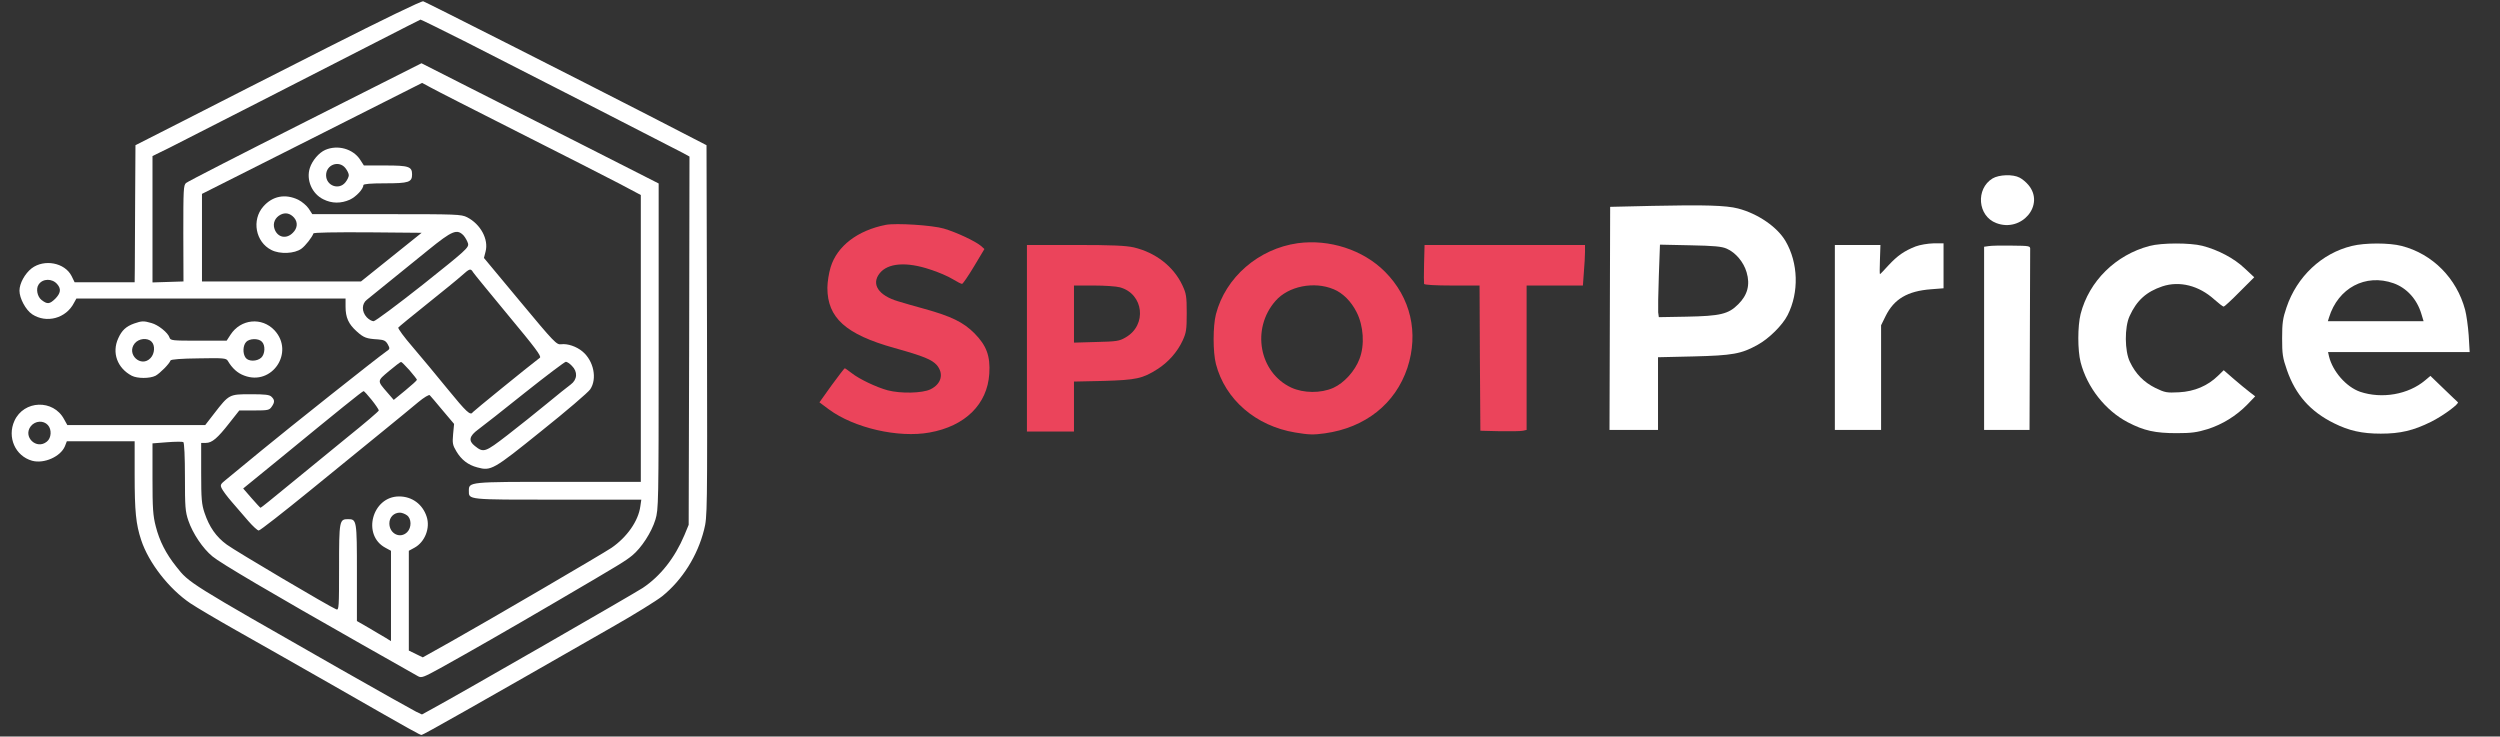 <svg height="454pt" preserveAspectRatio="xMidYMid meet" viewBox="0 0 1541 454" width="1541pt" xmlns="http://www.w3.org/2000/svg"><rect x="0" y="0" width="1541" height="454" fill="#333333" stroke="none"/><g transform="matrix(.1 0 0 -.1 0 454)"><g fill="#fff"><path d="m2019 4247c-316-160-711-361-879-447l-305-155-2-335c-1-184-2-374-2-422l-1-88h-185-185l-19 39c-42 82-168 106-246 47-42-33-75-93-75-138 0-47 39-119 78-145 88-58 209-26 258 70l15 27h829 830v-50c0-67 18-107 68-152 44-40 61-46 132-50 37-3 47-8 60-30 14-26 14-29-7-43-59-41-609-478-769-610-100-83-199-164-220-181-35-28-38-33-27-55 6-13 34-51 63-84 28-33 74-86 101-117 28-32 56-58 64-58s150 111 317 247 371 302 453 369c83 67 178 146 213 175 36 30 67 48 71 43 5-5 41-47 79-93l71-84-6-63c-5-55-3-68 20-106 31-52 72-84 129-99 85-23 97-16 396 225 153 122 287 237 300 256 44 65 22 175-47 233-38 32-93 50-132 45-28-4-42 10-253 264l-223 268 10 39c20 75-30 169-114 212-36 18-63 19-496 19h-458l-22 34c-12 18-41 43-65 55-80 38-158 23-215-42-73-83-48-219 50-268 52-27 143-23 185 8 25 18 66 71 74 94 2 6 128 8 335 7l332-3-187-150-187-150h-490-490v270 270l679 342 678 342 52-28c28-16 272-140 541-276 270-136 550-279 623-317l132-70v-884-884h-508c-552 0-552 0-552-55 0-56-14-55 547-55h516l-6-41c-12-90-82-190-178-256-55-37-753-445-988-577l-175-98-43 21-43 21v308 307l35 19c64 35 98 121 75 191-25 77-90 125-170 125-166 0-230-238-85-316l35-19v-278-279l-32 20c-18 11-66 38-105 62l-73 42v298c0 324-1 330-55 330-53 0-55-9-55-297 0-248-1-265-17-259-37 14-621 359-675 399-66 48-108 109-137 195-18 53-21 86-21 247v185h29c38 0 72 29 146 124l60 76h92c84 0 93 2 107 22 20 28 20 43 0 62-12 13-39 16-129 16-132 0-133 0-225-119l-55-71h-425-425l-20 36c-66 124-248 118-306-10-46-101 5-217 109-246 73-20 175 25 202 89l12 31h209 209v-207c0-226 8-304 40-401 46-141 173-303 304-391 39-26 166-101 281-166 116-65 381-216 590-335 524-300 543-310 554-310 9 0 319 175 1173 664 136 77 276 164 310 191 124 100 218 250 258 410 20 78 20 110 18 1225l-3 1145-355 183c-421 216-1368 696-1391 704-9 4-248-112-590-285zm858 32c463-236 1285-656 1331-681l42-23-2-1135-3-1135-26-63c-60-142-148-253-257-326-58-38-1124-651-1299-746l-62-34-36 17c-20 10-231 128-468 263-942 537-930 529-1011 632-63 79-103 157-126 248-17 65-20 111-20 294v217l90 7c50 4 95 4 100 1 6-4 10-91 10-214 0-185 2-214 21-270 27-79 89-172 149-221 47-40 368-229 920-542 179-102 335-190 348-197 20-11 35-5 135 50 168 93 432 244 722 414 403 236 417 245 462 281 56 46 119 142 143 221 19 63 20 92 20 1068v1004l-447 227c-247 125-576 291-731 370l-284 144-716-361c-395-199-725-368-735-377-16-14-17-40-17-311l1-296-95-3-96-3v389 390l108 53c123 62 927 473 1292 660 135 69 248 127 252 128 4 0 132-63 285-140zm-1064-1081c24-28 21-65-8-93-40-41-95-29-113 24-12 35 3 70 38 88 30 15 59 8 83-19zm1045-110c11-13 23-35 27-49 6-25-12-41-278-253-157-124-294-226-304-226-11 0-30 11-43 25-31 34-31 82 1 107 38 30 231 187 379 307s177 132 218 89zm58-226c6-10 105-130 218-267 163-196 205-251 194-260-75-57-409-329-414-336-14-23-39 1-155 143-68 84-166 201-217 261-51 59-90 112-87 118 4 5 84 71 178 146 95 76 191 154 214 175 48 43 54 45 69 20zm-2563-74c25-29 21-55-12-89-35-34-49-36-85-8-26 20-36 69-18 95 25 38 84 39 115 2zm2171-530c25-29 46-56 46-59 0-4-32-33-71-65l-72-59-39 45c-64 74-65 70 10 133 37 31 70 56 74 56 3 1 27-23 52-51zm1001 27c37-36 34-85-7-115-18-13-84-66-147-118s-172-139-243-194c-139-107-147-110-201-67-41 32-35 61 21 102 26 19 155 120 287 226 132 105 246 191 253 191s24-11 37-25zm-1234-210c24-30 44-60 44-65s-88-80-195-166c-107-87-270-220-362-296s-169-138-172-138c-2 0-27 27-55 59l-52 60 238 194c346 284 497 406 504 406 3 1 26-24 50-54zm-1996-155c25-27 22-80-6-102-64-53-150 30-99 95 27 34 78 37 105 7zm2213-556c29-20 30-76 2-104-43-43-110-10-110 54 0 38 28 66 65 66 11 0 31-7 43-16z"/><path d="m2005 3616c-39-17-80-65-95-111-24-74 13-160 84-194 52-26 108-26 162-2 39 18 84 66 84 90 0 7 44 11 134 11 146 0 166 7 166 55s-20 55-164 55h-133l-24 37c-44 66-138 92-214 59zm124-112c12-15 21-34 21-44s-9-29-21-44c-40-50-119-21-119 44s79 94 119 44z"/><path d="m12282 3440c-105-64-92-232 23-275 156-60 302 112 198 235-14 17-38 37-54 45-41 22-127 19-167-5z"/><path d="m10185 3271-260-6-2-687-2-688h150 149v224 224l218 5c241 6 295 15 397 72 69 38 153 121 184 183 71 140 66 321-13 456-51 87-170 169-293 201-73 19-207 23-528 16zm459-264c55-24 104-83 122-145 23-77 6-141-52-198-60-60-109-72-319-76l-170-3-4 30c-1 17 0 117 4 223l7 194 187-4c147-3 194-7 225-21z"/></g><path d="m5460 3154c-173-34-300-130-340-261-11-36-20-93-20-127 0-185 113-287 413-371 180-50 232-72 262-106 44-53 28-116-40-149-50-24-182-27-263-6-70 19-175 69-222 106-21 16-40 30-43 30-2 0-39-47-81-105l-75-105 59-44c155-114 428-177 620-142 219 39 356 174 368 362 7 110-17 174-92 250-68 68-142 104-307 150-52 14-125 35-164 47-120 36-166 105-113 172 50 64 165 73 311 24 51-16 113-43 140-60 26-16 52-29 57-29s38 48 74 108l64 107-21 19c-36 30-151 84-229 107-72 21-295 35-358 23z" fill="#eb445b"/><path d="m8000 3041c-242-34-446-210-505-438-19-74-19-233 0-307 57-219 246-382 489-422 83-14 112-15 183-5 249 35 434 182 508 403 71 216 21 434-139 594-134 134-341 201-536 175zm221-284c56-23 108-75 141-141 43-84 51-203 18-288-28-75-95-149-162-179-77-34-183-33-259 2-198 93-247 363-97 534 79 91 238 123 359 72z" fill="#eb445b"/><path d="m11808 3021c-71-28-112-57-167-116-27-30-51-55-53-55s-2 40 0 90l3 90h-140-141v-570-570h143 142v323 322l28 57c52 105 135 154 280 165l77 6v138 139h-62c-36-1-83-9-110-19z" fill="#fff"/><path d="m13250 3024c-209-55-373-217-425-419-19-76-19-224 0-298 40-155 153-298 291-370 100-52 169-67 301-67 92 0 126 5 191 25 91 29 177 82 245 152l48 50-35 27c-19 14-63 51-97 80l-62 54-36-35c-63-61-144-96-239-101-77-4-87-2-147 27-70 35-121 86-156 160-33 66-34 215-2 283 44 97 104 150 202 183 106 35 225 5 320-81 27-24 53-44 58-44 4 0 49 41 98 91l90 90-60 56c-64 61-163 113-260 138-75 19-251 19-325-1z" fill="#fff"/><path d="m14497 3024c-186-45-339-189-403-379-23-67-27-97-27-190 0-97 3-120 30-197 53-152 144-255 290-327 92-46 173-64 288-64 121 0 201 19 310 73 73 36 177 113 165 121-3 2-42 40-87 83l-82 79-32-27c-104-88-267-116-401-71-86 30-169 125-192 218l-6 27h436 437l-6 103c-4 56-14 127-22 157-52 195-201 345-391 394-76 20-227 20-307 0zm257-230c81-29 144-98 171-188l14-46h-295-295l7 23c56 182 225 272 398 211z" fill="#fff"/><path d="m6330 2455v-575h145 145v154 154l183 4c200 6 240 14 332 73 66 42 121 104 154 174 23 50 26 68 26 171 0 104-3 121-27 172-54 115-164 201-299 233-49 11-132 15-361 15h-298zm573 314c147-40 169-233 35-309-39-23-56-25-180-28l-138-4v176 176h123c67 0 139-5 160-11z" fill="#eb445b"/><path d="m8778 2915c-2-64-1-120 0-125 2-6 71-10 173-10h169l2-447 3-448 120-3c66-1 130 0 143 3l22 5v445 445h174 173l6 83c4 45 7 101 7 125v42h-494-495z" fill="#eb445b"/><path d="m12258 3023-28-4v-565-564h140 140l2 545c1 300 2 555 2 568 1 21-2 22-114 23-63 1-127 0-142-3z" fill="#fff"/><path d="m827 2546c-50-18-76-42-98-91-41-89-6-184 83-231 35-18 111-18 147 0 27 15 85 73 92 94 3 7 68 12 173 13 155 3 170 1 180-15 27-46 60-76 101-91 172-66 312 144 187 279-78 83-208 70-271-27l-24-37h-173c-162 0-173 1-179 19-9 30-70 79-112 90-48 14-59 13-106-3zm107-112c23-22 20-74-6-101-58-62-151 23-98 90 25 31 78 37 104 11zm680 0c23-22 20-77-4-99-27-24-79-24-96 0-19 26-17 75 3 97s76 24 97 2z" fill="#fff"/></g></svg>